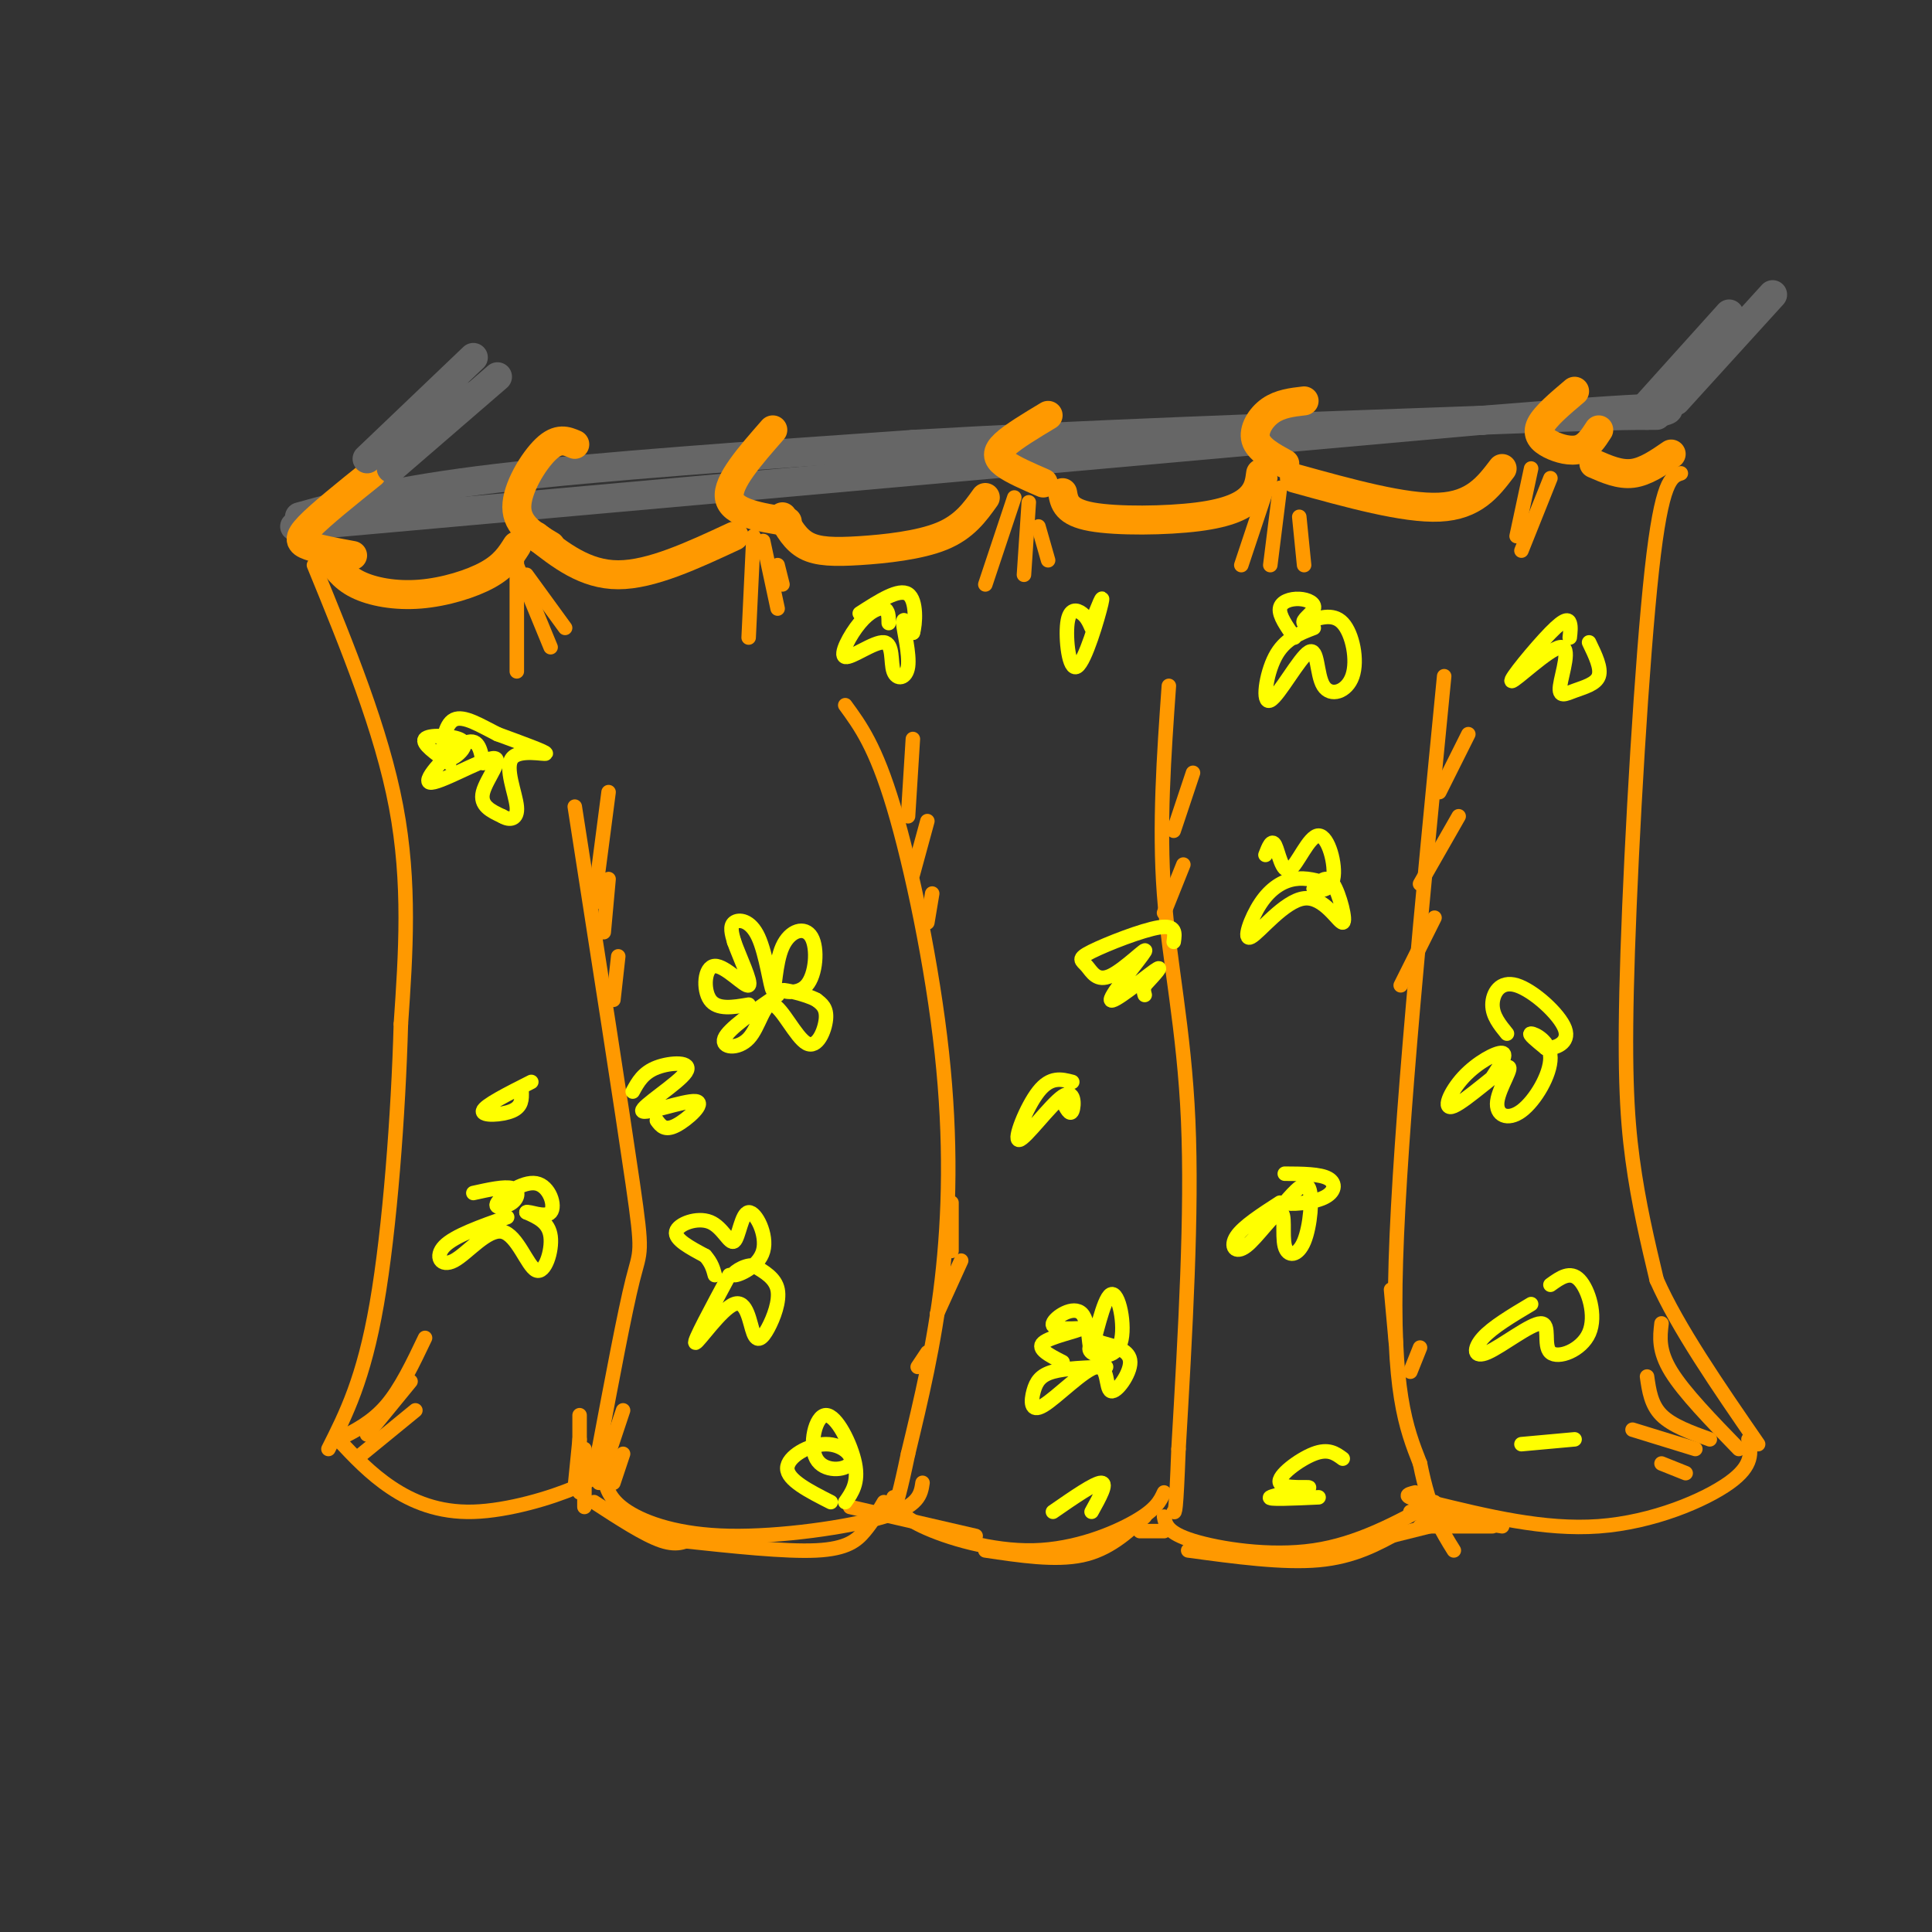 <svg viewBox='0 0 400 400' version='1.1' xmlns='http://www.w3.org/2000/svg' xmlns:xlink='http://www.w3.org/1999/xlink'><rect x="0" y="0" width="400" height="400" fill="#333333" stroke="none"/><g fill='none' stroke='rgb(102,102,102)' stroke-width='6' stroke-linecap='round' stroke-linejoin='round'><path d='M61,109c0.000,0.000 246.000,-22.000 246,-22'/><path d='M307,87c46.667,-3.833 40.333,-2.417 34,-1'/><path d='M62,107c9.917,-2.750 19.833,-5.500 41,-8c21.167,-2.500 53.583,-4.750 86,-7'/><path d='M189,92c34.000,-2.000 76.000,-3.500 118,-5'/><path d='M307,87c25.667,-1.000 30.833,-1.000 36,-1'/></g>
<g fill='none' stroke='rgb(255,153,0)' stroke-width='6' stroke-linecap='round' stroke-linejoin='round'><path d='M68,115c1.446,2.226 2.893,4.452 6,6c3.107,1.548 7.875,2.417 13,2c5.125,-0.417 10.607,-2.119 14,-4c3.393,-1.881 4.696,-3.940 6,-6'/><path d='M111,111c5.083,4.000 10.167,8.000 17,8c6.833,0.000 15.417,-4.000 24,-8'/><path d='M162,107c1.321,2.381 2.643,4.762 5,6c2.357,1.238 5.750,1.333 11,1c5.250,-0.333 12.357,-1.095 17,-3c4.643,-1.905 6.821,-4.952 9,-8'/><path d='M220,102c0.363,2.024 0.726,4.048 6,5c5.274,0.952 15.458,0.833 22,0c6.542,-0.833 9.440,-2.381 11,-4c1.560,-1.619 1.780,-3.310 2,-5'/><path d='M268,99c11.417,3.167 22.833,6.333 30,6c7.167,-0.333 10.083,-4.167 13,-8'/><path d='M330,96c2.667,1.167 5.333,2.333 8,2c2.667,-0.333 5.333,-2.167 8,-4'/><path d='M326,81c-3.030,2.560 -6.060,5.119 -7,7c-0.940,1.881 0.208,3.083 2,4c1.792,0.917 4.226,1.548 6,1c1.774,-0.548 2.887,-2.274 4,-4'/><path d='M270,83c-2.489,0.289 -4.978,0.578 -7,2c-2.022,1.422 -3.578,3.978 -3,6c0.578,2.022 3.289,3.511 6,5'/><path d='M217,86c-3.622,2.178 -7.244,4.356 -9,6c-1.756,1.644 -1.644,2.756 0,4c1.644,1.244 4.822,2.622 8,4'/><path d='M160,89c-4.750,5.417 -9.500,10.833 -9,14c0.500,3.167 6.250,4.083 12,5'/><path d='M119,92c-1.711,-0.733 -3.422,-1.467 -6,1c-2.578,2.467 -6.022,8.133 -6,12c0.022,3.867 3.511,5.933 7,8'/><path d='M77,98c-5.289,4.244 -10.578,8.489 -13,11c-2.422,2.511 -1.978,3.289 0,4c1.978,0.711 5.489,1.356 9,2'/></g>
<g fill='none' stroke='rgb(255,153,0)' stroke-width='3' stroke-linecap='round' stroke-linejoin='round'><path d='M65,117c7.000,17.083 14.000,34.167 17,50c3.000,15.833 2.000,30.417 1,45'/><path d='M83,212c-0.511,18.556 -2.289,42.444 -5,58c-2.711,15.556 -6.356,22.778 -10,30'/><path d='M70,298c3.315,3.542 6.631,7.083 11,10c4.369,2.917 9.792,5.208 17,5c7.208,-0.208 16.202,-2.917 21,-5c4.798,-2.083 5.399,-3.542 6,-5'/><path d='M119,167c4.911,31.489 9.822,62.978 12,78c2.178,15.022 1.622,13.578 0,20c-1.622,6.422 -4.311,20.711 -7,35'/><path d='M124,300c-1.500,6.667 -1.750,5.833 -2,5'/><path d='M125,306c0.643,2.315 1.286,4.631 5,7c3.714,2.369 10.500,4.792 21,5c10.500,0.208 24.714,-1.798 32,-4c7.286,-2.202 7.643,-4.601 8,-7'/><path d='M175,146c3.137,4.292 6.274,8.583 10,21c3.726,12.417 8.042,32.958 10,51c1.958,18.042 1.560,33.583 0,47c-1.560,13.417 -4.280,24.708 -7,36'/><path d='M188,301c-1.667,8.000 -2.333,10.000 -3,12'/><path d='M185,310c0.524,1.827 1.048,3.655 6,6c4.952,2.345 14.333,5.208 23,5c8.667,-0.208 16.619,-3.488 21,-6c4.381,-2.512 5.190,-4.256 6,-6'/><path d='M242,142c-1.022,14.444 -2.044,28.889 -1,43c1.044,14.111 4.156,27.889 5,47c0.844,19.111 -0.578,43.556 -2,68'/><path d='M244,300c-0.500,13.500 -0.750,13.250 -1,13'/><path d='M241,314c0.311,1.667 0.622,3.333 6,5c5.378,1.667 15.822,3.333 25,2c9.178,-1.333 17.089,-5.667 25,-10'/><path d='M299,140c-4.583,46.917 -9.167,93.833 -10,121c-0.833,27.167 2.083,34.583 5,42'/><path d='M294,303c2.000,10.000 4.500,14.000 7,18'/><path d='M348,98c-1.970,0.649 -3.940,1.298 -6,20c-2.060,18.702 -4.208,55.458 -5,79c-0.792,23.542 -0.226,33.869 1,43c1.226,9.131 3.113,17.065 5,25'/><path d='M343,265c4.333,9.833 12.667,21.917 21,34'/><path d='M362,298c0.533,2.689 1.067,5.378 -4,9c-5.067,3.622 -15.733,8.178 -27,9c-11.267,0.822 -23.133,-2.089 -35,-5'/><path d='M296,311c-6.333,-1.167 -4.667,-1.583 -3,-2'/><path d='M292,313c0.000,0.000 19.000,3.000 19,3'/><path d='M294,316c0.000,0.000 15.000,0.000 15,0'/><path d='M296,316c0.000,0.000 -20.000,5.000 -20,5'/><path d='M290,317c-4.833,2.667 -9.667,5.333 -17,6c-7.333,0.667 -17.167,-0.667 -27,-2'/><path d='M241,317c0.000,0.000 -5.000,0.000 -5,0'/><path d='M237,314c-3.750,3.417 -7.500,6.833 -13,8c-5.500,1.167 -12.750,0.083 -20,-1'/><path d='M202,318c0.000,0.000 -26.000,-6.000 -26,-6'/><path d='M183,311c-1.200,2.044 -2.400,4.089 -4,6c-1.600,1.911 -3.600,3.689 -10,4c-6.400,0.311 -17.200,-0.844 -28,-2'/><path d='M144,318c-1.750,1.083 -3.500,2.167 -7,1c-3.500,-1.167 -8.750,-4.583 -14,-8'/><path d='M121,300c0.000,0.000 0.000,12.000 0,12'/><path d='M120,293c0.000,0.000 0.000,16.000 0,16'/><path d='M120,298c0.000,0.000 -1.000,10.000 -1,10'/><path d='M129,292c0.000,0.000 -5.000,15.000 -5,15'/><path d='M129,301c0.000,0.000 -2.000,6.000 -2,6'/><path d='M107,114c0.000,0.000 0.000,25.000 0,25'/><path d='M107,117c0.000,0.000 7.000,17.000 7,17'/><path d='M109,119c0.000,0.000 8.000,11.000 8,11'/><path d='M156,111c0.000,0.000 -1.000,21.000 -1,21'/><path d='M158,112c0.000,0.000 3.000,14.000 3,14'/><path d='M161,117c0.000,0.000 1.000,4.000 1,4'/><path d='M210,103c0.000,0.000 -6.000,18.000 -6,18'/><path d='M213,104c0.000,0.000 -1.000,15.000 -1,15'/><path d='M215,109c0.000,0.000 2.000,7.000 2,7'/><path d='M263,99c0.000,0.000 -6.000,18.000 -6,18'/><path d='M265,101c0.000,0.000 -2.000,16.000 -2,16'/><path d='M269,107c0.000,0.000 1.000,10.000 1,10'/><path d='M317,97c0.000,0.000 -3.000,14.000 -3,14'/><path d='M321,99c0.000,0.000 -6.000,15.000 -6,15'/><path d='M344,274c-0.333,2.833 -0.667,5.667 2,10c2.667,4.333 8.333,10.167 14,16'/><path d='M341,285c0.417,2.917 0.833,5.833 3,8c2.167,2.167 6.083,3.583 10,5'/><path d='M338,296c0.000,0.000 13.000,4.000 13,4'/><path d='M344,303c0.000,0.000 5.000,2.000 5,2'/><path d='M88,277c-2.500,5.250 -5.000,10.500 -8,14c-3.000,3.500 -6.500,5.250 -10,7'/><path d='M85,286c0.000,0.000 -9.000,11.000 -9,11'/><path d='M86,292c0.000,0.000 -11.000,9.000 -11,9'/><path d='M126,164c0.000,0.000 -3.000,23.000 -3,23'/><path d='M126,182c0.000,0.000 -1.000,11.000 -1,11'/><path d='M128,198c0.000,0.000 -1.000,9.000 -1,9'/><path d='M189,153c0.000,0.000 -1.000,16.000 -1,16'/><path d='M192,170c0.000,0.000 -3.000,11.000 -3,11'/><path d='M193,185c0.000,0.000 -1.000,6.000 -1,6'/><path d='M197,249c0.000,0.000 0.000,10.000 0,10'/><path d='M199,261c0.000,0.000 -5.000,11.000 -5,11'/><path d='M192,280c0.000,0.000 -2.000,3.000 -2,3'/><path d='M247,160c0.000,0.000 -4.000,12.000 -4,12'/><path d='M245,179c0.000,0.000 -4.000,10.000 -4,10'/><path d='M304,152c0.000,0.000 -6.000,12.000 -6,12'/><path d='M302,169c0.000,0.000 -8.000,14.000 -8,14'/><path d='M297,190c0.000,0.000 -7.000,14.000 -7,14'/><path d='M288,267c0.000,0.000 1.000,11.000 1,11'/><path d='M294,279c0.000,0.000 -2.000,5.000 -2,5'/></g>
<g fill='none' stroke='rgb(255,255,0)' stroke-width='3' stroke-linecap='round' stroke-linejoin='round'><path d='M100,158c-0.482,-2.796 -0.963,-5.592 -4,-4c-3.037,1.592 -8.628,7.571 -7,8c1.628,0.429 10.477,-4.692 13,-5c2.523,-0.308 -1.279,4.198 -2,7c-0.721,2.802 1.640,3.901 4,5'/><path d='M104,169c1.502,0.923 3.258,0.732 3,-2c-0.258,-2.732 -2.531,-8.005 -1,-10c1.531,-1.995 6.866,-0.713 7,-1c0.134,-0.287 -4.933,-2.144 -10,-4'/><path d='M103,152c-3.424,-1.711 -6.986,-3.989 -9,-3c-2.014,0.989 -2.482,5.246 -2,7c0.482,1.754 1.913,1.006 3,0c1.087,-1.006 1.831,-2.271 0,-3c-1.831,-0.729 -6.237,-0.923 -7,0c-0.763,0.923 2.119,2.961 5,5'/><path d='M161,206c-5.111,3.518 -10.222,7.035 -11,9c-0.778,1.965 2.778,2.377 5,0c2.222,-2.377 3.111,-7.544 5,-7c1.889,0.544 4.778,6.800 7,8c2.222,1.200 3.778,-2.657 4,-5c0.222,-2.343 -0.889,-3.171 -2,-4'/><path d='M169,207c-2.158,-1.169 -6.552,-2.091 -7,-2c-0.448,0.091 3.051,1.195 5,-1c1.949,-2.195 2.350,-7.687 1,-10c-1.350,-2.313 -4.450,-1.446 -6,2c-1.550,3.446 -1.549,9.470 -2,9c-0.451,-0.470 -1.352,-7.434 -3,-11c-1.648,-3.566 -4.042,-3.733 -5,-3c-0.958,0.733 -0.479,2.367 0,4'/><path d='M152,195c1.062,3.008 3.718,8.528 3,9c-0.718,0.472 -4.809,-4.104 -7,-4c-2.191,0.104 -2.483,4.887 -1,7c1.483,2.113 4.742,1.557 8,1'/><path d='M229,283c-4.221,0.140 -8.443,0.279 -11,1c-2.557,0.721 -3.451,2.023 -4,4c-0.549,1.977 -0.755,4.629 2,3c2.755,-1.629 8.470,-7.540 11,-8c2.530,-0.460 1.873,4.530 3,5c1.127,0.470 4.036,-3.580 4,-6c-0.036,-2.420 -3.018,-3.210 -6,-4'/><path d='M228,278c-1.761,-0.264 -3.162,1.077 -2,2c1.162,0.923 4.887,1.428 6,-2c1.113,-3.428 -0.387,-10.789 -2,-10c-1.613,0.789 -3.340,9.727 -4,11c-0.660,1.273 -0.255,-5.119 -2,-7c-1.745,-1.881 -5.642,0.748 -6,2c-0.358,1.252 2.821,1.126 6,1'/><path d='M224,275c-1.022,0.644 -6.578,1.756 -8,3c-1.422,1.244 1.289,2.622 4,4'/><path d='M151,264c-3.761,6.998 -7.522,13.997 -7,14c0.522,0.003 5.328,-6.988 8,-8c2.672,-1.012 3.211,3.956 4,6c0.789,2.044 1.828,1.166 3,-1c1.172,-2.166 2.478,-5.619 2,-8c-0.478,-2.381 -2.739,-3.691 -5,-5'/><path d='M156,262c-2.083,-0.178 -4.789,1.876 -4,2c0.789,0.124 5.075,-1.683 6,-5c0.925,-3.317 -1.509,-8.146 -3,-8c-1.491,0.146 -2.039,5.266 -3,6c-0.961,0.734 -2.336,-2.918 -5,-4c-2.664,-1.082 -6.618,0.405 -7,2c-0.382,1.595 2.809,3.297 6,5'/><path d='M146,260c1.333,1.500 1.667,2.750 2,4'/><path d='M105,252c-5.466,1.936 -10.932,3.873 -13,6c-2.068,2.127 -0.739,4.446 2,3c2.739,-1.446 6.889,-6.656 10,-6c3.111,0.656 5.184,7.176 7,8c1.816,0.824 3.376,-4.050 3,-7c-0.376,-2.950 -2.688,-3.975 -5,-5'/><path d='M109,251c0.400,-0.348 3.899,1.282 5,0c1.101,-1.282 -0.197,-5.476 -3,-6c-2.803,-0.524 -7.112,2.622 -8,4c-0.888,1.378 1.646,0.986 3,0c1.354,-0.986 1.530,-2.568 0,-3c-1.530,-0.432 -4.765,0.284 -8,1'/><path d='M131,226c1.065,-1.956 2.129,-3.913 5,-5c2.871,-1.087 7.548,-1.305 6,1c-1.548,2.305 -9.322,7.133 -9,8c0.322,0.867 8.741,-2.228 11,-2c2.259,0.228 -1.640,3.779 -4,5c-2.360,1.221 -3.180,0.110 -4,-1'/><path d='M184,129c-0.010,-1.359 -0.020,-2.717 -1,-3c-0.980,-0.283 -2.929,0.511 -5,3c-2.071,2.489 -4.262,6.674 -3,7c1.262,0.326 5.979,-3.208 8,-3c2.021,0.208 1.346,4.159 2,6c0.654,1.841 2.638,1.573 3,-1c0.362,-2.573 -0.896,-7.449 -1,-9c-0.104,-1.551 0.948,0.225 2,2'/><path d='M189,131c0.533,-1.644 0.867,-6.756 -1,-8c-1.867,-1.244 -5.933,1.378 -10,4'/><path d='M243,195c0.267,-1.777 0.535,-3.554 -3,-3c-3.535,0.554 -10.871,3.440 -14,5c-3.129,1.560 -2.050,1.794 -1,3c1.050,1.206 2.071,3.384 5,2c2.929,-1.384 7.764,-6.330 7,-5c-0.764,1.330 -7.129,8.935 -7,10c0.129,1.065 6.751,-4.410 9,-6c2.249,-1.590 0.124,0.705 -2,3'/><path d='M237,204c-0.333,0.833 -0.167,1.417 0,2'/><path d='M275,183c-2.298,-0.696 -4.596,-1.392 -7,-1c-2.404,0.392 -4.915,1.871 -7,5c-2.085,3.129 -3.744,7.907 -2,7c1.744,-0.907 6.890,-7.501 11,-8c4.110,-0.499 7.183,5.096 8,5c0.817,-0.096 -0.624,-5.885 -2,-8c-1.376,-2.115 -2.688,-0.558 -4,1'/><path d='M272,184c0.383,0.385 3.340,0.846 4,-2c0.660,-2.846 -0.978,-9.000 -3,-9c-2.022,-0.000 -4.429,6.154 -6,7c-1.571,0.846 -2.306,-3.615 -3,-5c-0.694,-1.385 -1.347,0.308 -2,2'/><path d='M272,130c-3.036,1.158 -6.073,2.317 -8,6c-1.927,3.683 -2.746,9.892 -1,9c1.746,-0.892 6.056,-8.885 8,-10c1.944,-1.115 1.521,4.650 3,7c1.479,2.350 4.860,1.287 6,-2c1.140,-3.287 0.040,-8.796 -2,-11c-2.040,-2.204 -5.020,-1.102 -8,0'/><path d='M270,129c-0.676,-0.545 1.633,-1.909 2,-3c0.367,-1.091 -1.209,-1.909 -3,-2c-1.791,-0.091 -3.797,0.545 -4,2c-0.203,1.455 1.399,3.727 3,6'/><path d='M226,130c-0.488,-1.112 -0.976,-2.223 -2,-3c-1.024,-0.777 -2.584,-1.219 -3,2c-0.416,3.219 0.311,10.097 2,9c1.689,-1.097 4.340,-10.171 5,-13c0.660,-2.829 -0.670,0.585 -2,4'/><path d='M325,132c0.128,-1.117 0.256,-2.235 0,-3c-0.256,-0.765 -0.896,-1.178 -4,2c-3.104,3.178 -8.672,9.945 -8,10c0.672,0.055 7.583,-6.604 10,-7c2.417,-0.396 0.338,5.471 0,8c-0.338,2.529 1.063,1.719 3,1c1.937,-0.719 4.411,-1.348 5,-3c0.589,-1.652 -0.705,-4.326 -2,-7'/><path d='M309,223c1.595,-2.420 3.190,-4.840 2,-5c-1.190,-0.160 -5.165,1.938 -8,5c-2.835,3.062 -4.530,7.086 -2,6c2.530,-1.086 9.284,-7.281 11,-8c1.716,-0.719 -1.607,4.039 -2,7c-0.393,2.961 2.142,4.123 5,2c2.858,-2.123 6.039,-7.533 6,-11c-0.039,-3.467 -3.297,-4.991 -4,-5c-0.703,-0.009 1.148,1.495 3,3'/><path d='M320,217c1.887,0.148 5.104,-0.981 4,-4c-1.104,-3.019 -6.528,-7.928 -10,-9c-3.472,-1.072 -4.992,1.694 -5,4c-0.008,2.306 1.496,4.153 3,6'/><path d='M317,270c-4.004,2.386 -8.009,4.771 -10,7c-1.991,2.229 -1.970,4.300 1,3c2.970,-1.300 8.887,-5.973 11,-6c2.113,-0.027 0.422,4.591 2,6c1.578,1.409 6.425,-0.390 8,-4c1.575,-3.610 -0.121,-9.031 -2,-11c-1.879,-1.969 -3.939,-0.484 -6,1'/><path d='M265,249c-3.819,2.467 -7.637,4.934 -9,7c-1.363,2.066 -0.270,3.730 2,2c2.270,-1.730 5.719,-6.853 7,-7c1.281,-0.147 0.395,4.682 1,7c0.605,2.318 2.701,2.124 4,-1c1.299,-3.124 1.800,-9.178 1,-11c-0.800,-1.822 -2.900,0.589 -5,3'/><path d='M266,249c0.869,0.464 5.542,0.125 8,-1c2.458,-1.125 2.702,-3.036 1,-4c-1.702,-0.964 -5.351,-0.982 -9,-1'/><path d='M222,224c-2.252,-0.587 -4.504,-1.174 -7,2c-2.496,3.174 -5.236,10.108 -4,10c1.236,-0.108 6.448,-7.260 9,-9c2.552,-1.740 2.443,1.931 2,3c-0.443,1.069 -1.222,-0.466 -2,-2'/><path d='M175,311c1.402,-1.995 2.804,-3.989 2,-8c-0.804,-4.011 -3.813,-10.038 -6,-10c-2.187,0.038 -3.550,6.143 -2,9c1.550,2.857 6.013,2.467 7,1c0.987,-1.467 -1.504,-4.010 -5,-4c-3.496,0.010 -7.999,2.574 -8,5c-0.001,2.426 4.499,4.713 9,7'/><path d='M218,313c4.333,-3.000 8.667,-6.000 10,-6c1.333,0.000 -0.333,3.000 -2,6'/><path d='M278,302c-1.482,-1.088 -2.963,-2.175 -6,-1c-3.037,1.175 -7.628,4.614 -7,6c0.628,1.386 6.477,0.719 6,1c-0.477,0.281 -7.279,1.509 -8,2c-0.721,0.491 4.640,0.246 10,0'/><path d='M315,299c0.000,0.000 11.000,-1.000 11,-1'/><path d='M110,224c-4.844,2.444 -9.689,4.889 -10,6c-0.311,1.111 3.911,0.889 6,0c2.089,-0.889 2.044,-2.444 2,-4'/></g>
<g fill='none' stroke='rgb(102,102,102)' stroke-width='6' stroke-linecap='round' stroke-linejoin='round'><path d='M98,74c0.000,0.000 -22.000,21.000 -22,21'/><path d='M103,78c0.000,0.000 -22.000,19.000 -22,19'/><path d='M98,82c0.000,0.000 -13.000,11.000 -13,11'/><path d='M358,65c0.000,0.000 -18.000,20.000 -18,20'/><path d='M367,61c0.000,0.000 -20.000,22.000 -20,22'/></g>
</svg>